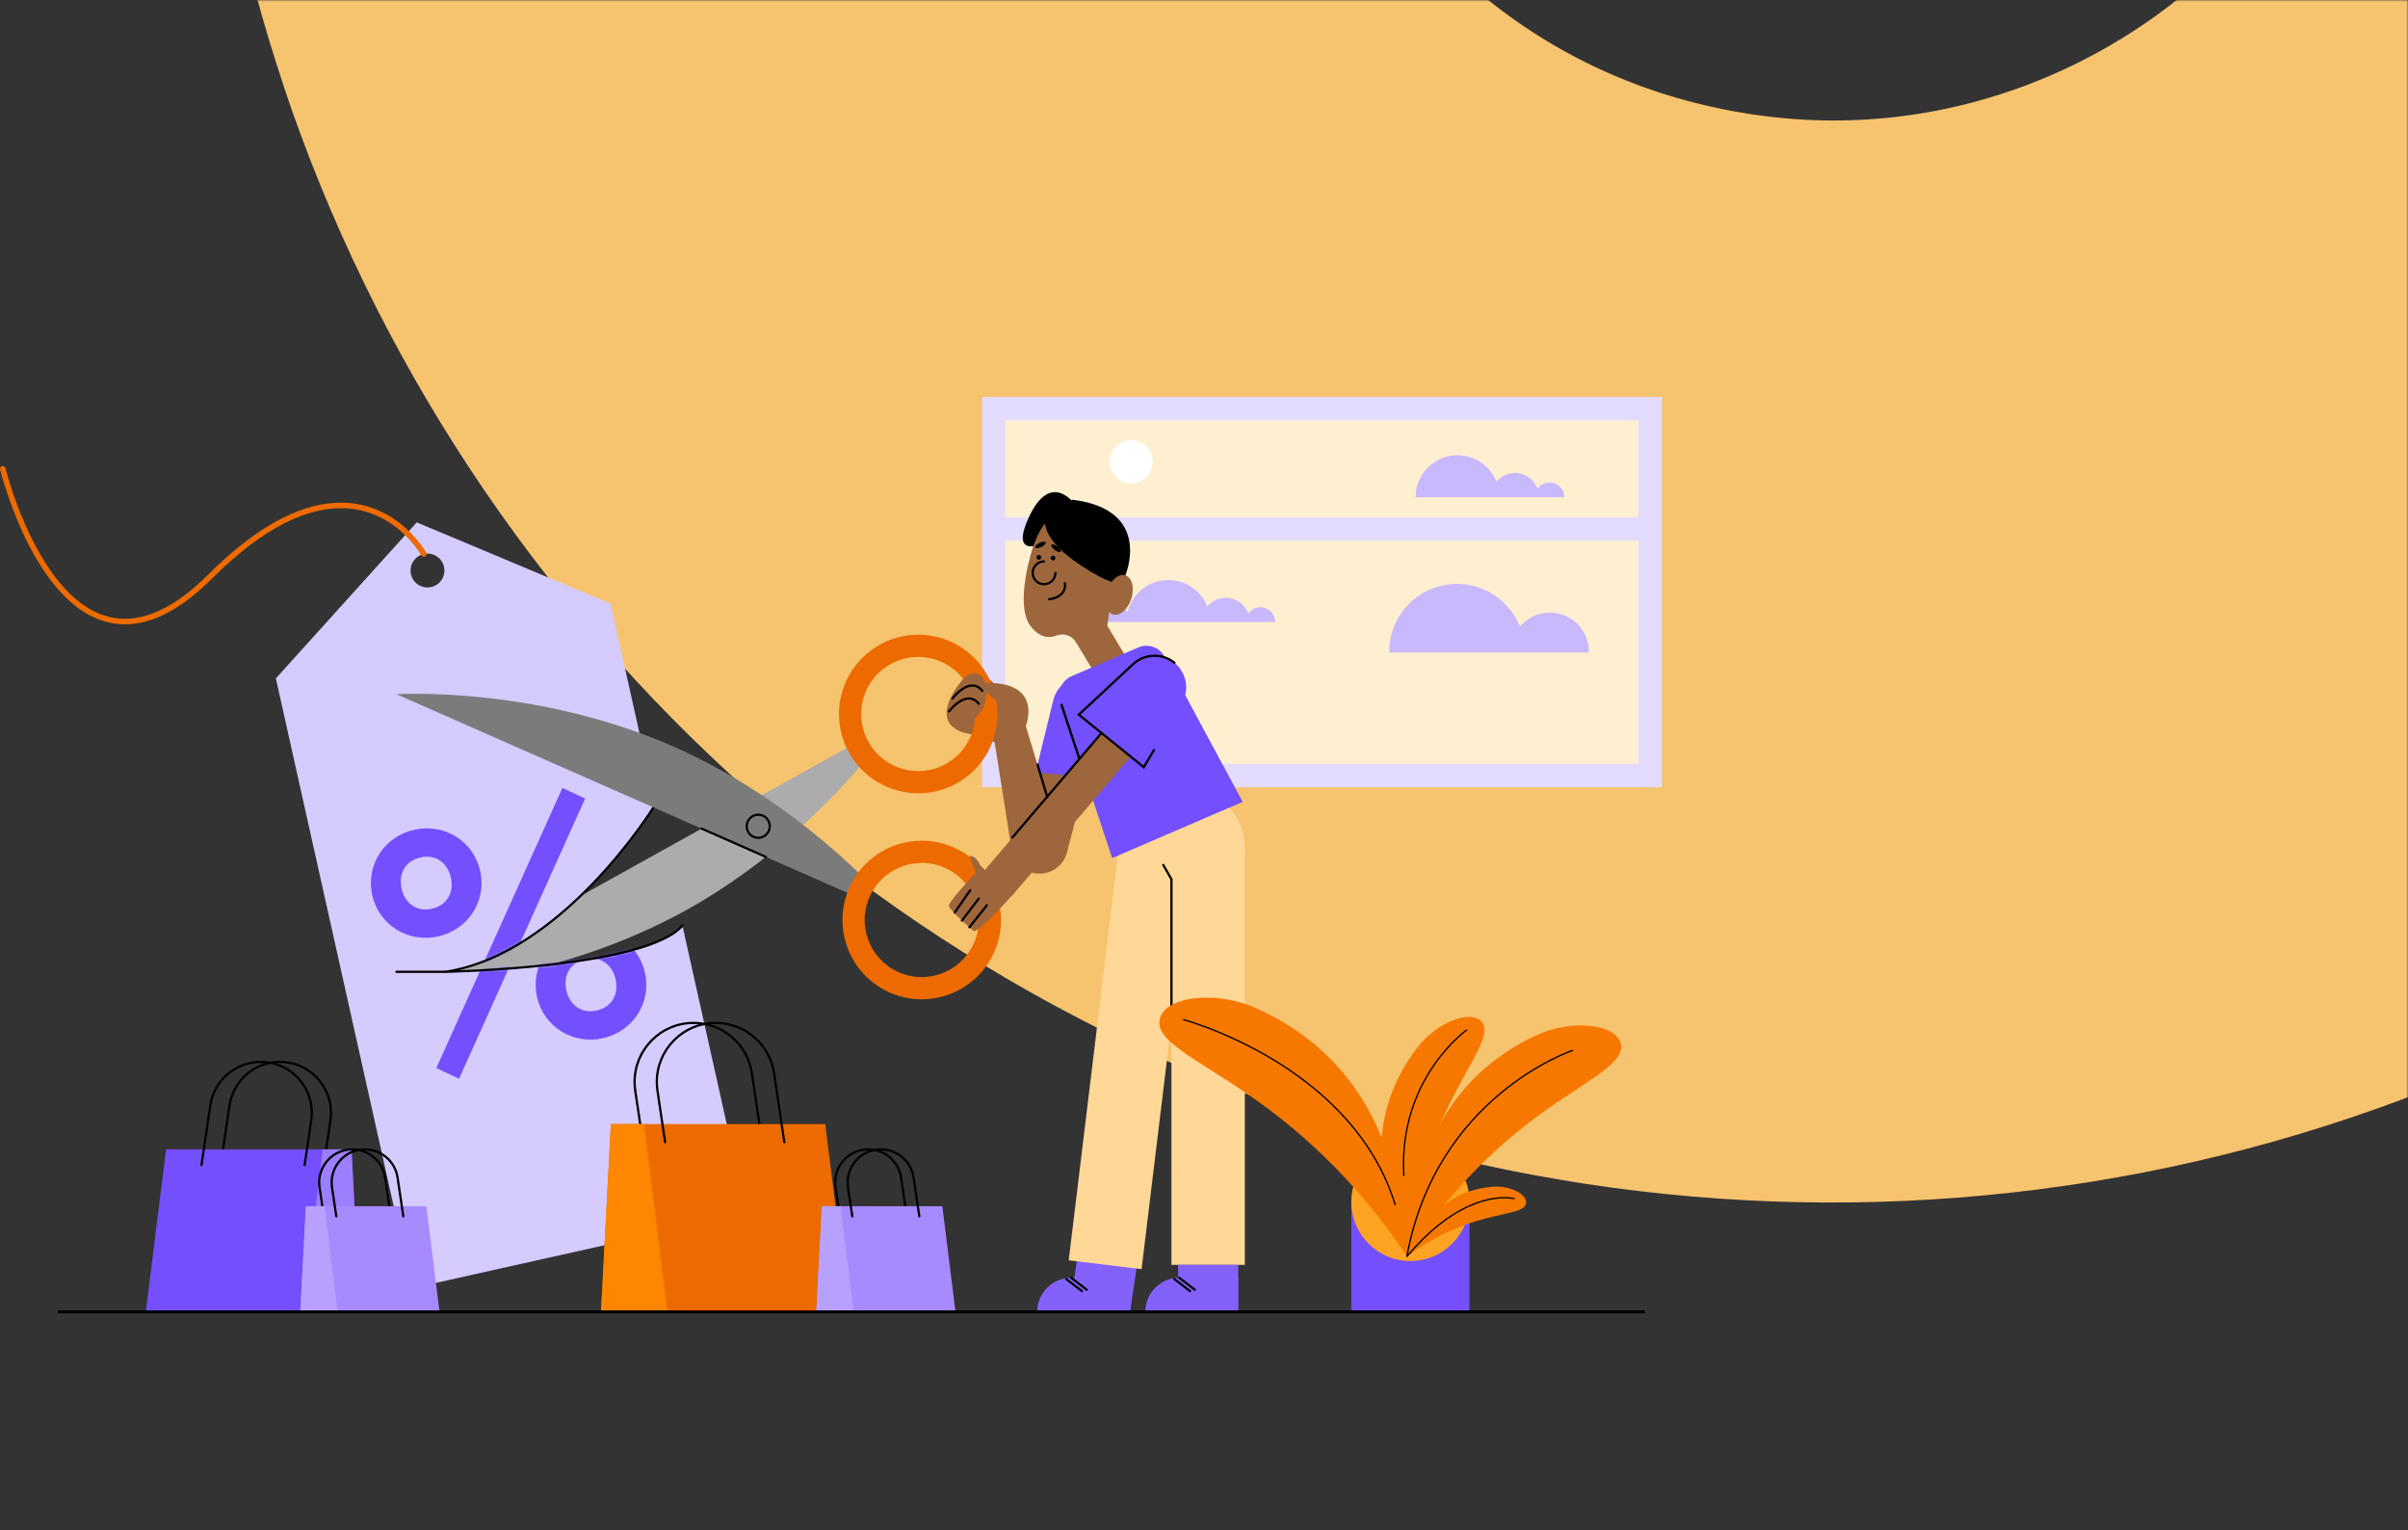 <svg width="710" height="451" viewBox="0 0 710 451" fill="none" xmlns="http://www.w3.org/2000/svg">
<rect x="0" y="0" width="710" height="451" fill="#333333" stroke="none"/>
<mask id="mask0_3680_22491" style="mask-type:alpha" maskUnits="userSpaceOnUse" x="9" y="0" width="701" height="451">
<rect x="9" width="701" height="451" fill="#F19148"/>
</mask>
<g mask="url(#mask0_3680_22491)">
<path d="M83.61 25.346C110.421 105.452 157.877 177.332 220.961 233.387C283.995 289.366 361.149 327.899 444.088 344.788C527.028 361.677 613.106 356.384 693.087 329.462C773.068 302.54 844.853 254.942 900.855 191.699C950.561 135.528 986.521 68.204 1005.82 -4.352C1009.77 -19.202 1000.58 -34.358 985.517 -37.425L724.534 -90.57C711.615 -93.201 698.656 -85.975 694.281 -73.515C687.368 -53.745 676.802 -35.706 662.738 -19.826C643.72 1.687 619.223 17.876 592.015 27.067C564.681 36.233 536.367 37.965 507.817 32.151C479.267 26.337 453.885 13.671 432.312 -5.454C410.866 -24.553 394.649 -49.032 385.559 -76.27C378.825 -96.385 376.142 -117.056 377.522 -138.017C378.368 -151.196 369.268 -162.914 356.348 -165.545L95.302 -218.703C80.24 -221.77 65.856 -211.414 63.678 -196.205C53.009 -121.89 59.842 -45.853 83.623 25.283L83.61 25.346Z" fill="#F6C36F"/>
</g>
<path d="M488.404 119.369H292.592V229.791H488.404V119.369Z" fill="#FFEFD1"/>
<path d="M289.541 117V232.068H489.999V117H289.541ZM483.098 225.167H296.442V159.362H483.098V225.167ZM483.098 152.465H296.442V123.901H483.098V152.465Z" fill="#E3DCFE"/>
<path d="M456.905 142.208C455.44 142.208 454.152 142.936 453.363 144.047C452.34 141.34 449.748 139.407 446.685 139.407C444.496 139.407 442.559 140.41 441.248 141.959C439.42 137.405 434.97 134.184 429.76 134.184C422.921 134.184 417.377 139.728 417.377 146.567H461.257C461.257 144.155 459.31 142.208 456.905 142.208Z" fill="#C8B9FD"/>
<path d="M371.634 178.997C370.17 178.997 368.882 179.725 368.092 180.835C367.07 178.129 364.478 176.195 361.414 176.195C359.225 176.195 357.289 177.198 355.978 178.748C354.149 174.193 349.699 170.972 344.489 170.972C338.706 170.972 333.866 174.94 332.503 180.301C331.713 179.502 330.619 179.004 329.406 179.004C327.001 179.004 325.055 180.953 325.055 183.355H375.993C375.986 180.947 374.036 178.997 371.634 178.997Z" fill="#C8B9FD"/>
<path d="M468.474 192.337C468.474 192.258 468.497 192.186 468.497 192.107C468.497 185.724 463.323 180.55 456.939 180.55C453.404 180.55 450.278 182.172 448.158 184.672C445.205 177.316 438.019 172.112 429.604 172.112C418.562 172.112 409.609 181.065 409.609 192.107C409.609 192.186 409.619 192.258 409.622 192.337H468.474Z" fill="#C8B9FD"/>
<path d="M333.533 142.483C337.048 142.483 339.897 139.634 339.897 136.12C339.897 132.605 337.048 129.756 333.533 129.756C330.019 129.756 327.17 132.605 327.17 136.12C327.17 139.634 330.019 142.483 333.533 142.483Z" fill="white"/>
<path d="M317.697 370.415L315.678 384.071L333.211 386.664L335.23 373.008L317.697 370.415Z" fill="#8362FC"/>
<path d="M367.038 372.83H345.398V251.297C345.398 245.32 350.242 240.477 356.218 240.477C362.195 240.477 367.038 245.32 367.038 251.297V372.83Z" fill="#FFD797"/>
<path d="M336.59 374.104L315.107 371.496L329.751 250.851C330.472 244.92 335.863 240.693 341.797 241.414C347.728 242.134 351.955 247.525 351.234 253.459L336.59 374.104Z" fill="#FFD797"/>
<path d="M365.082 372.83H347.357V386.635H365.082V372.83Z" fill="#8362FC"/>
<path d="M365.082 376.644H347.692C342.174 376.644 337.701 381.117 337.701 386.635H365.082V376.644Z" fill="#8362FC"/>
<path d="M347.492 376.903L352.112 380.442C352.256 380.553 352.463 380.524 352.571 380.379C352.682 380.235 352.653 380.029 352.509 379.921L347.888 376.382C347.744 376.27 347.538 376.3 347.43 376.444C347.322 376.588 347.348 376.795 347.492 376.903Z" fill="black"/>
<path d="M346.076 377.303L350.696 380.842C350.84 380.953 351.047 380.924 351.155 380.779C351.266 380.635 351.237 380.429 351.093 380.321L346.472 376.782C346.328 376.67 346.122 376.7 346.014 376.844C345.906 376.988 345.932 377.195 346.076 377.303Z" fill="black"/>
<path d="M333.211 376.644H315.821C310.303 376.644 305.83 381.117 305.83 386.635H333.211V376.644Z" fill="#8362FC"/>
<path d="M315.62 376.903L320.241 380.442C320.385 380.553 320.591 380.524 320.699 380.379C320.811 380.235 320.781 380.029 320.637 379.921L316.017 376.382C315.873 376.27 315.666 376.3 315.558 376.444C315.447 376.588 315.476 376.795 315.62 376.903Z" fill="black"/>
<path d="M314.207 377.303L318.827 380.842C318.971 380.953 319.178 380.924 319.286 380.779C319.397 380.635 319.368 380.429 319.224 380.321L314.603 376.782C314.459 376.67 314.253 376.7 314.145 376.844C314.036 376.988 314.063 377.195 314.207 377.303Z" fill="black"/>
<path d="M364.507 258.572C369.415 250.63 366.955 240.213 359.012 235.304C351.07 230.396 340.653 232.856 335.744 240.799C330.836 248.741 333.296 259.159 341.239 264.067C349.181 268.975 359.598 266.515 364.507 258.572Z" fill="#FFD797"/>
<path d="M289.047 216.624C289.047 216.624 273.141 217.008 281.579 203.35C290.017 189.692 299.11 210.736 299.11 210.736L294.69 219.59L289.047 216.624Z" fill="#9E663C"/>
<path d="M317.126 148.913C317.126 148.913 309.773 137.994 303.141 152.963C296.509 167.931 312.975 157.537 312.975 157.537L317.126 148.913Z" fill="black"/>
<path d="M330.979 202.049C333.447 200.568 334.246 197.37 332.769 194.903L323.377 179.246L314.441 184.604L323.833 200.26C325.314 202.728 328.515 203.527 330.979 202.049Z" fill="#9E663C"/>
<path d="M304.594 161.207C304.594 161.207 298.886 178.079 303.893 184.584C306.76 188.309 309.647 188.05 311.357 187.379C313.468 186.55 315.889 187.221 317.138 189.115C317.213 189.23 317.289 189.351 317.367 189.476L326.473 184.403L329.01 167.063C330.052 159.932 325.818 152.982 318.92 150.901C313.799 149.351 308.12 150.757 304.594 161.207Z" fill="#9E663C"/>
<path d="M308.944 150.462C308.944 150.462 303.756 156.823 318.666 166.647C333.579 176.47 331.816 169.586 331.816 169.586C331.816 169.586 340.099 150.259 316.257 147.313L308.944 150.462Z" fill="black"/>
<path d="M305.668 164.032C305.521 164.393 305.691 164.805 306.052 164.953C306.412 165.1 306.825 164.93 306.972 164.57C307.12 164.209 306.95 163.796 306.589 163.649C306.232 163.501 305.819 163.675 305.668 164.032Z" fill="black"/>
<path d="M309.832 164.228C309.685 164.589 309.855 165.002 310.216 165.149C310.576 165.297 310.989 165.126 311.136 164.766C311.284 164.405 311.114 163.992 310.753 163.845C310.393 163.698 309.98 163.868 309.832 164.228Z" fill="black"/>
<path d="M315.972 199.31L335.659 190.833C338.52 189.601 341.846 190.761 343.32 193.5L366.405 236.364L327.926 252.935L312.646 206.709C311.669 203.753 313.115 200.542 315.972 199.31Z" fill="#734FFD"/>
<path d="M310.038 160.585C309.822 160.876 310.257 161.568 311.011 162.131C311.765 162.695 312.554 162.914 312.771 162.623C312.987 162.331 312.551 161.64 311.797 161.076C311.041 160.512 310.254 160.293 310.038 160.585Z" fill="black"/>
<path d="M305.241 161.368C305.402 161.696 306.215 161.624 307.063 161.211C307.909 160.798 308.466 160.198 308.308 159.874C308.151 159.549 307.335 159.618 306.487 160.031C305.641 160.441 305.084 161.04 305.241 161.368Z" fill="black"/>
<path d="M326.414 174.204C325.408 177.379 326.197 180.462 328.173 181.088C330.153 181.714 332.571 179.65 333.577 176.474C334.583 173.299 333.793 170.216 331.817 169.59C329.841 168.961 327.42 171.028 326.414 174.204Z" fill="#9E663C"/>
<path d="M306.883 223.794C306.549 224.072 303.111 241.557 303.111 241.557L314.554 251.427L321.507 224.675L306.883 223.794Z" fill="#9E663C"/>
<path d="M305.355 227.651L329.859 230.069L328.916 208.255C328.716 203.619 325.134 199.837 320.517 199.382C315.9 198.926 311.65 201.935 310.546 206.443L305.355 227.651Z" fill="#734FFD"/>
<path d="M320.98 231.819C321.143 231.75 321.229 231.563 321.173 231.39L313.341 207.695C313.282 207.512 313.086 207.413 312.902 207.476C312.719 207.535 312.62 207.731 312.683 207.915L320.514 231.609C320.573 231.793 320.77 231.891 320.953 231.829L320.98 231.819Z" fill="black"/>
<path d="M298.497 246.886C297.235 251.316 299.801 255.933 304.235 257.195C308.665 258.456 313.282 255.891 314.544 251.457C315.805 247.023 313.239 242.41 308.806 241.148C304.376 239.887 299.762 242.456 298.497 246.886Z" fill="#9E663C"/>
<path d="M302.297 213.433L310.96 242.108L298.305 250.631L293.246 218.653L302.297 213.433Z" fill="#9E663C"/>
<path d="M310.86 168.852C310.86 169.688 310.522 170.445 309.975 170.992C309.428 171.539 308.671 171.877 307.835 171.877C307 171.877 306.243 171.539 305.696 170.992C305.149 170.445 304.811 169.688 304.811 168.852C304.811 168.016 305.149 167.26 305.696 166.712C306.243 166.165 307 165.828 307.835 165.824C308.016 165.824 308.163 165.677 308.163 165.497C308.163 165.316 308.016 165.169 307.835 165.169C305.801 165.169 304.156 166.817 304.152 168.852C304.152 170.887 305.801 172.532 307.835 172.532C309.87 172.532 311.515 170.884 311.519 168.852C311.519 168.672 311.371 168.524 311.191 168.524C311.011 168.524 310.86 168.672 310.86 168.852Z" fill="black"/>
<path d="M309.373 176.975C309.396 176.972 310.598 176.873 311.834 176.271C312.453 175.969 313.082 175.537 313.561 174.914C314.042 174.291 314.363 173.475 314.363 172.46C314.363 172.276 314.354 172.089 314.334 171.893C314.314 171.712 314.154 171.581 313.973 171.601C313.793 171.621 313.662 171.781 313.682 171.962C313.702 172.135 313.708 172.299 313.708 172.46C313.708 173.338 313.443 173.993 313.043 174.511C312.446 175.287 311.516 175.75 310.726 176.008C310.333 176.136 309.976 176.215 309.72 176.261C309.592 176.284 309.491 176.297 309.419 176.307C309.383 176.31 309.356 176.313 309.34 176.316L309.32 176.32H309.317C309.137 176.336 309.003 176.493 309.019 176.674C309.035 176.854 309.193 176.991 309.373 176.975Z" fill="black"/>
<path d="M345.73 301.52V259.092L343.275 254.802C343.187 254.645 342.984 254.589 342.83 254.681C342.672 254.77 342.617 254.969 342.708 255.127L345.077 259.265V301.52C345.077 301.7 345.225 301.847 345.405 301.847C345.582 301.847 345.73 301.7 345.73 301.52Z" fill="black"/>
<path d="M202.56 268.146C163.487 289.861 122.688 291.044 122.688 291.044L251.528 219.436C254.431 217.824 257.41 221.435 255.27 223.974C245.289 235.836 227.214 254.442 202.56 268.146Z" fill="#ADACAC"/>
<path d="M288.309 200.703L291.173 199.11C289.043 195.276 285.972 192.258 282.424 190.217C278.872 188.172 274.835 187.091 270.729 187.091C266.888 187.091 262.979 188.044 259.394 190.037C255.56 192.167 252.543 195.237 250.501 198.786C248.456 202.338 247.375 206.375 247.375 210.481C247.375 214.321 248.329 218.23 250.321 221.815C252.451 225.649 255.521 228.667 259.07 230.708C262.622 232.753 266.659 233.834 270.765 233.834C274.605 233.834 278.514 232.881 282.099 230.889C285.933 228.759 288.951 225.688 290.993 222.139C293.037 218.587 294.119 214.55 294.119 210.445C294.119 206.604 293.165 202.695 291.173 199.11L288.309 200.703L285.445 202.295C286.887 204.894 287.565 207.682 287.565 210.448C287.565 213.4 286.785 216.32 285.311 218.876C283.836 221.432 281.686 223.624 278.911 225.167C276.312 226.609 273.524 227.287 270.758 227.287C267.806 227.287 264.886 226.507 262.33 225.033C259.774 223.558 257.582 221.409 256.039 218.633C254.597 216.035 253.919 213.246 253.919 210.481C253.919 207.528 254.699 204.609 256.173 202.053C257.648 199.497 259.797 197.305 262.573 195.761C265.171 194.319 267.96 193.641 270.725 193.641C273.678 193.641 276.598 194.421 279.153 195.896C281.709 197.37 283.902 199.52 285.445 202.295L288.309 200.703Z" fill="#EC6A00"/>
<path d="M302.406 214.147C302.406 214.147 306.974 203.2 294.725 201.522C282.476 199.841 296.19 208.046 296.19 208.046C296.19 208.046 292.34 214.338 296.835 218.096C301.328 221.855 302.406 214.147 302.406 214.147Z" fill="#9E663C"/>
<path d="M290.547 206.657C289.508 210.458 286.706 213.004 284.295 212.345C281.883 211.687 280.769 208.069 281.811 204.268C282.849 200.467 285.651 197.921 288.063 198.579C290.475 199.238 291.585 202.856 290.547 206.657Z" fill="#9E663C"/>
<path d="M329.996 210L290 256.899L298.388 264.052L338.384 217.153L329.996 210Z" fill="#9E663C"/>
<path d="M318.086 210.661L337.236 226.144L348.429 207.397C350.808 203.412 349.894 198.287 346.286 195.368C342.678 192.452 337.475 192.632 334.077 195.791L318.086 210.661Z" fill="#734FFD"/>
<path d="M339.968 220.924L337.147 225.649L318.587 210.641L334.3 196.03C336.02 194.431 338.219 193.622 340.427 193.622C342.426 193.622 344.425 194.283 346.08 195.62C346.221 195.735 346.427 195.712 346.542 195.571C346.656 195.43 346.633 195.224 346.493 195.109C344.72 193.674 342.57 192.963 340.427 192.963C338.061 192.963 335.699 193.831 333.854 195.545L317.588 210.671L337.324 226.629L340.532 221.255C340.624 221.101 340.575 220.898 340.417 220.806C340.263 220.717 340.06 220.77 339.968 220.924Z" fill="black"/>
<path d="M280.071 209.914L280.077 209.904C280.152 209.802 280.88 208.862 281.929 207.961C282.453 207.508 283.059 207.069 283.698 206.745C284.337 206.42 285.005 206.214 285.661 206.214C286.113 206.214 286.562 206.309 287.011 206.535C287.46 206.761 287.909 207.118 288.348 207.659C288.462 207.8 288.669 207.82 288.81 207.708C288.951 207.594 288.97 207.387 288.859 207.246C288.371 206.647 287.85 206.221 287.309 205.949C286.768 205.677 286.211 205.555 285.664 205.559C284.845 205.559 284.058 205.818 283.338 206.194C282.256 206.758 281.319 207.587 280.641 208.275C279.966 208.963 279.556 209.51 279.55 209.52C279.441 209.664 279.471 209.871 279.615 209.979C279.759 210.087 279.962 210.058 280.071 209.914Z" fill="black"/>
<path d="M281.108 206.086L281.114 206.077C281.19 205.975 281.917 205.035 282.966 204.133C283.49 203.681 284.096 203.242 284.735 202.918C285.374 202.593 286.043 202.387 286.698 202.387C287.15 202.387 287.599 202.482 288.048 202.708C288.497 202.934 288.946 203.291 289.385 203.832C289.5 203.973 289.706 203.993 289.847 203.881C289.988 203.766 290.007 203.56 289.896 203.419C289.408 202.819 288.887 202.393 288.346 202.121C287.805 201.849 287.248 201.728 286.701 201.732C285.882 201.732 285.096 201.99 284.375 202.367C283.293 202.931 282.356 203.76 281.678 204.448C281.003 205.136 280.593 205.683 280.587 205.693C280.479 205.837 280.508 206.044 280.652 206.152C280.796 206.26 281 206.231 281.108 206.086Z" fill="black"/>
<path d="M324.533 215.861L298.247 246.669C298.129 246.807 298.145 247.014 298.283 247.131C298.42 247.249 298.627 247.233 298.745 247.095L325.031 216.287C325.149 216.149 325.133 215.943 324.995 215.825C324.858 215.707 324.651 215.723 324.533 215.861Z" fill="black"/>
<path d="M305.594 225.482L308.452 234.945C308.504 235.119 308.687 235.217 308.861 235.165C309.035 235.112 309.133 234.929 309.081 234.755L306.223 225.292C306.171 225.118 305.987 225.02 305.814 225.072C305.64 225.125 305.542 225.308 305.594 225.482Z" fill="black"/>
<path d="M193.237 237.098L180.025 177.929L122.871 153.976L81.338 199.965L121.479 379.724L220.166 357.688L201.216 272.828C190.373 285.382 131.368 286.453 131.368 286.453C166.518 281.037 193.237 237.098 193.237 237.098ZM124.955 163.301C127.646 162.702 130.313 164.396 130.913 167.083C131.512 169.773 129.818 172.44 127.131 173.04C124.441 173.64 121.774 171.946 121.174 169.259C120.571 166.568 122.265 163.901 124.955 163.301Z" fill="#D5CBFE"/>
<mask id="mask1_3680_22491" style="mask-type:luminance" maskUnits="userSpaceOnUse" x="81" y="153" width="140" height="227">
<path d="M193.235 237.098L180.023 177.929L122.869 153.976L81.336 199.965L121.477 379.724L220.164 357.688L201.214 272.828C190.372 285.382 131.366 286.453 131.366 286.453C166.516 281.037 193.235 237.098 193.235 237.098ZM124.953 163.301C127.644 162.702 130.311 164.393 130.911 167.083C131.51 169.773 129.816 172.44 127.129 173.04C124.439 173.64 121.772 171.946 121.172 169.255C120.569 166.568 122.263 163.901 124.953 163.301Z" fill="white"/>
</mask>
<g mask="url(#mask1_3680_22491)">
<path d="M122.162 244.579C131.104 242.584 139.637 248 141.59 256.746C143.543 265.492 138.123 274.024 129.184 276.023C120.242 278.019 111.709 272.602 109.756 263.857C107.8 255.111 113.22 246.575 122.162 244.579ZM172.517 235.398L135.351 317.97L128.663 314.821L165.829 232.249L172.517 235.398ZM127.359 267.867C131.878 266.858 133.906 263.001 132.939 258.676C131.973 254.354 128.499 251.726 123.977 252.735C119.459 253.744 117.43 257.601 118.397 261.923C119.367 266.249 122.84 268.877 127.359 267.867ZM170.744 274.582C179.686 272.586 188.219 278.003 190.172 286.748C192.125 295.494 186.705 304.027 177.766 306.026C168.827 308.025 160.291 302.605 158.338 293.859C156.385 285.113 161.801 276.577 170.744 274.582ZM175.944 297.87C180.463 296.861 182.491 293.004 181.525 288.682C180.558 284.36 177.084 281.732 172.562 282.741C168.044 283.75 166.015 287.607 166.982 291.929C167.949 296.251 171.422 298.879 175.944 297.87Z" fill="#734FFD"/>
</g>
<path d="M200.966 272.615C199.659 274.129 197.588 275.502 194.963 276.721C190.366 278.854 184.084 280.519 177.252 281.803C167.005 283.733 155.53 284.815 146.617 285.411C142.161 285.709 138.346 285.889 135.646 285.991C134.296 286.043 133.225 286.076 132.491 286.096C131.757 286.116 131.364 286.122 131.36 286.122L131.367 286.45L131.416 286.774C149.111 284.041 164.62 271.652 175.718 259.967C186.817 248.278 193.505 237.278 193.515 237.265C193.61 237.111 193.561 236.908 193.407 236.816C193.253 236.721 193.049 236.77 192.958 236.924C192.958 236.924 192.931 236.967 192.882 237.049C192.089 238.327 185.165 249.307 174.198 260.609C163.234 271.914 148.226 283.527 131.318 286.129C131.147 286.155 131.026 286.309 131.042 286.479C131.056 286.65 131.203 286.781 131.373 286.777C131.38 286.777 146.139 286.509 162.261 284.67C170.325 283.75 178.727 282.439 185.808 280.568C189.35 279.631 192.558 278.556 195.235 277.314C197.912 276.072 200.055 274.666 201.461 273.041C201.579 272.903 201.566 272.697 201.428 272.579C201.294 272.461 201.084 272.478 200.966 272.615Z" fill="black"/>
<path d="M198.548 220.052C157.638 202.04 116.9 204.635 116.9 204.635L251.806 264.033C254.847 265.37 257.478 261.5 255.113 259.167C244.08 248.275 224.363 231.419 198.548 220.052Z" fill="#7B7B7B"/>
<path d="M290.164 279.284L287.166 277.963C285.773 281.122 283.551 283.619 280.851 285.346C278.154 287.073 274.989 288.01 271.761 288.01C269.5 288.01 267.21 287.551 264.995 286.578C261.836 285.185 259.339 282.964 257.612 280.263C255.885 277.567 254.948 274.401 254.948 271.174C254.948 268.913 255.404 266.622 256.38 264.407C257.773 261.248 259.994 258.751 262.694 257.024C265.391 255.298 268.557 254.36 271.784 254.36C274.045 254.36 276.339 254.819 278.551 255.792C281.71 257.185 284.207 259.407 285.934 262.107C287.66 264.804 288.598 267.969 288.598 271.197C288.598 273.458 288.142 275.748 287.166 277.963L290.164 279.284L293.162 280.604C294.509 277.55 295.148 274.346 295.148 271.197C295.148 266.701 293.847 262.32 291.452 258.574C289.06 254.829 285.553 251.716 281.189 249.796C278.135 248.449 274.93 247.81 271.781 247.81C267.285 247.81 262.904 249.111 259.159 251.506C255.413 253.898 252.3 257.405 250.38 261.769C249.033 264.823 248.395 268.028 248.395 271.177C248.395 275.673 249.695 280.054 252.091 283.799C254.483 287.545 257.989 290.658 262.354 292.578C265.408 293.924 268.612 294.563 271.761 294.563C276.257 294.563 280.638 293.263 284.384 290.867C288.129 288.475 291.242 284.969 293.162 280.604L290.164 279.284Z" fill="#EC6A00"/>
<path d="M226.68 244.926L226.378 244.795C225.87 245.945 224.747 246.63 223.564 246.63C223.151 246.63 222.731 246.545 222.328 246.368C221.178 245.863 220.493 244.736 220.493 243.553C220.493 243.14 220.578 242.721 220.755 242.318C221.26 241.168 222.387 240.483 223.57 240.483C223.983 240.483 224.402 240.568 224.805 240.745C225.956 241.25 226.641 242.377 226.641 243.56C226.641 243.973 226.555 244.392 226.378 244.795L226.68 244.926L226.981 245.057C227.198 244.569 227.299 244.058 227.299 243.556C227.299 242.125 226.467 240.758 225.071 240.142C224.583 239.926 224.072 239.824 223.57 239.824C222.138 239.824 220.772 240.657 220.156 242.052C219.939 242.541 219.838 243.052 219.838 243.553C219.838 244.985 220.67 246.352 222.066 246.968C222.554 247.184 223.066 247.285 223.567 247.285C224.999 247.285 226.365 246.453 226.981 245.057L226.68 244.926Z" fill="black"/>
<path d="M206.746 244.549L225.669 252.882C225.836 252.954 226.03 252.879 226.102 252.715C226.174 252.548 226.099 252.355 225.935 252.283L207.011 243.95C206.844 243.878 206.651 243.953 206.579 244.117C206.507 244.284 206.579 244.477 206.746 244.549Z" fill="black"/>
<path d="M298.427 263.918C298.427 263.918 287.879 275.692 286.988 274.338C286.988 274.338 279.946 268.381 279.808 267.028C279.671 265.675 287.722 257.273 287.722 257.273L285.821 252.384C285.821 252.384 287.483 251.689 289.118 255.205L298.427 263.918Z" fill="#9E663C"/>
<path d="M290.711 266.648L285.567 273.127C285.455 273.267 285.478 273.474 285.619 273.589C285.76 273.7 285.966 273.677 286.081 273.536L291.226 267.058C291.337 266.917 291.314 266.711 291.173 266.596C291.029 266.481 290.823 266.504 290.711 266.648Z" fill="black"/>
<path d="M288.339 264.653L283.371 271.164C283.263 271.308 283.289 271.514 283.433 271.622C283.577 271.73 283.784 271.704 283.892 271.56L288.86 265.049C288.968 264.905 288.942 264.698 288.797 264.59C288.657 264.479 288.45 264.508 288.339 264.653Z" fill="black"/>
<path d="M285.817 262.201L281.223 268.801C281.118 268.948 281.158 269.155 281.305 269.256C281.452 269.361 281.659 269.322 281.761 269.174L286.355 262.575C286.459 262.428 286.42 262.221 286.273 262.12C286.125 262.015 285.922 262.051 285.817 262.201Z" fill="black"/>
<path d="M125.668 162.905C125.639 162.852 123.62 159.202 119.472 155.529C117.398 153.694 114.789 151.852 111.631 150.469C108.472 149.086 104.759 148.162 100.506 148.162C95.476 148.162 89.699 149.453 83.188 152.747C76.677 156.04 69.422 161.329 61.394 169.344C56.646 174.082 52.225 177.349 48.136 179.426C44.047 181.504 40.291 182.392 36.837 182.392C33.833 182.392 31.044 181.717 28.442 180.531C23.891 178.456 19.913 174.78 16.525 170.405C11.439 163.842 7.697 155.722 5.239 149.254C4.011 146.019 3.103 143.195 2.503 141.186C2.202 140.18 1.979 139.377 1.831 138.83C1.756 138.555 1.704 138.345 1.668 138.201C1.648 138.129 1.635 138.076 1.628 138.04C1.618 138.004 1.615 137.988 1.615 137.988C1.507 137.549 1.065 137.28 0.626 137.385C0.187 137.49 -0.082 137.935 0.023 138.375C0.033 138.411 2.785 149.712 8.713 161.076C11.678 166.758 15.437 172.46 20.09 176.779C22.416 178.938 24.969 180.75 27.761 182.025C30.553 183.3 33.584 184.034 36.837 184.034C40.576 184.034 44.597 183.064 48.88 180.891C53.163 178.715 57.714 175.34 62.554 170.507C70.487 162.587 77.611 157.406 83.932 154.211C90.253 151.016 95.764 149.804 100.512 149.804C104.526 149.804 108.006 150.672 110.978 151.973C115.438 153.923 118.767 156.866 120.973 159.323C122.077 160.552 122.899 161.656 123.44 162.449C123.712 162.846 123.915 163.164 124.046 163.38C124.112 163.488 124.161 163.57 124.194 163.626L124.23 163.685L124.236 163.698V163.701C124.456 164.097 124.954 164.242 125.35 164.022C125.747 163.803 125.888 163.301 125.668 162.905Z" fill="#EC6A00"/>
<path d="M433.272 354.27H398.439V386.576H433.272V354.27Z" fill="#734FFD"/>
<path d="M415.856 371.709C425.474 371.709 433.272 363.902 433.272 354.27C433.272 344.639 425.474 336.831 415.856 336.831C406.237 336.831 398.439 344.639 398.439 354.27C398.439 363.902 406.237 371.709 415.856 371.709Z" fill="#FFA324"/>
<path d="M414.855 370.323C416.674 333.676 432.137 315.06 452.706 305.298C463.326 300.259 476.82 301.743 477.934 307.917C479.041 314.061 465.888 319.185 450.065 331.496C432.724 344.99 421.606 359.778 414.855 370.323Z" fill="#F67800"/>
<path d="M341.898 300.737C343.035 293.698 358.334 291.732 370.507 297.237C386.262 304.364 399.507 316.04 407.404 335.419C408.214 325.165 412.08 316.502 417.749 308.985C423.529 301.323 433.848 297.296 436.981 301.34C440.097 305.364 432.518 314.044 425.715 328.931C418.264 345.242 415.796 360.142 414.892 370.32C414.879 370.29 414.866 370.261 414.852 370.228C414.856 370.261 414.859 370.297 414.859 370.33C406.972 358.487 394.032 341.916 374.053 326.948C355.818 313.29 340.767 307.739 341.898 300.737Z" fill="#F67800"/>
<path d="M414.855 370.323C421.203 355.764 430.315 350.6 440.136 349.804C445.208 349.394 450.445 352.065 449.95 354.738C449.458 357.396 443.347 357.452 435.054 360.007C425.97 362.809 419.204 367.092 414.855 370.323Z" fill="#F67800"/>
<path d="M463.601 309.46C463.585 309.466 453.525 312.799 442.377 322.059C431.23 331.316 418.994 346.507 414.656 370.198C414.636 370.307 414.708 370.408 414.813 370.428C414.918 370.447 415.023 370.375 415.042 370.27C419.364 346.681 431.534 331.578 442.63 322.36C448.177 317.753 453.453 314.621 457.342 312.638C459.286 311.648 460.885 310.944 461.996 310.492C462.549 310.266 462.985 310.099 463.277 309.99C463.424 309.935 463.536 309.895 463.611 309.869C463.686 309.843 463.722 309.83 463.722 309.83C463.824 309.797 463.88 309.686 463.847 309.581C463.814 309.483 463.703 309.427 463.601 309.46Z" fill="black"/>
<path d="M432.305 303.483C432.292 303.492 427.629 306.782 422.963 313.385C418.297 319.985 413.631 329.903 413.631 343.142C413.631 344.253 413.664 345.39 413.732 346.546C413.739 346.654 413.831 346.736 413.939 346.73C414.047 346.723 414.129 346.631 414.122 346.523C414.054 345.373 414.021 344.246 414.021 343.142C414.021 329.995 418.651 320.161 423.281 313.611C425.594 310.334 427.911 307.883 429.645 306.248C430.513 305.432 431.234 304.819 431.738 304.413C431.991 304.21 432.187 304.056 432.322 303.954C432.391 303.905 432.44 303.866 432.476 303.84C432.509 303.813 432.528 303.804 432.528 303.804C432.617 303.741 432.64 303.62 432.574 303.528C432.518 303.44 432.394 303.42 432.305 303.483Z" fill="black"/>
<path d="M446.479 353.133C446.466 353.129 445.424 352.844 443.563 352.844C438.539 352.841 427.549 354.935 414.704 370.198C414.635 370.28 414.645 370.405 414.727 370.477C414.809 370.549 414.933 370.536 415.005 370.454C427.795 355.263 438.651 353.241 443.563 353.237C444.474 353.237 445.178 353.306 445.657 353.375C445.896 353.411 446.076 353.444 446.197 353.47C446.256 353.483 446.302 353.493 446.332 353.5L446.364 353.509L446.374 353.513C446.479 353.542 446.587 353.48 446.617 353.375C446.646 353.27 446.581 353.162 446.479 353.133Z" fill="black"/>
<path d="M348.936 300.76C348.936 300.76 349.126 300.812 349.493 300.917C352.232 301.717 364.694 305.619 377.949 314.159C391.207 322.698 405.248 335.864 411.189 355.178C411.221 355.282 411.33 355.338 411.434 355.309C411.539 355.276 411.595 355.168 411.565 355.063C405.186 334.331 389.545 320.663 375.514 312.179C361.483 303.696 349.047 300.386 349.038 300.383C348.933 300.357 348.825 300.419 348.798 300.524C348.769 300.625 348.831 300.734 348.936 300.76Z" fill="black"/>
<path d="M95.806 343.456L97.755 330.293C97.87 329.526 97.926 328.763 97.926 328.013C97.926 319.686 91.163 312.674 82.554 312.674C74.936 312.674 68.467 318.254 67.353 325.791L64.751 343.364C64.725 343.545 64.85 343.708 65.027 343.738C65.204 343.767 65.371 343.64 65.4 343.463L68.002 325.889C69.07 318.674 75.263 313.332 82.554 313.332C86.677 313.332 90.353 315.01 93.001 317.687C95.652 320.364 97.267 324.035 97.267 328.016C97.267 328.737 97.215 329.464 97.107 330.201L95.157 343.364C95.131 343.545 95.255 343.708 95.432 343.738C95.609 343.767 95.78 343.636 95.806 343.456Z" fill="black"/>
<path d="M103.636 338.793H48.962L43.002 386.635H106.156L103.636 338.793Z" fill="#734FFD"/>
<path d="M103.634 338.793H95.173L89.213 386.635H106.154L103.634 338.793Z" fill="#9C7FFE"/>
<path d="M90.14 343.456L92.09 330.293C92.204 329.526 92.26 328.763 92.26 328.013C92.26 319.686 85.496 312.674 76.888 312.674C69.27 312.674 62.801 318.254 61.687 325.791L59.086 343.364C59.059 343.545 59.184 343.708 59.361 343.738C59.538 343.767 59.705 343.64 59.734 343.463L62.336 325.889C63.404 318.674 69.597 313.332 76.888 313.332C81.011 313.332 84.687 315.01 87.335 317.687C89.986 320.364 91.601 324.035 91.601 328.016C91.601 328.737 91.549 329.464 91.441 330.201L89.491 343.364C89.465 343.545 89.589 343.708 89.766 343.738C89.943 343.767 90.114 343.636 90.14 343.456Z" fill="black"/>
<path d="M189.878 336.621L187.623 321.403C187.496 320.548 187.437 319.703 187.437 318.87C187.437 314.25 189.314 309.997 192.385 306.894C195.458 303.79 199.718 301.847 204.499 301.847C212.953 301.847 220.133 308.04 221.371 316.406L224.379 336.719C224.405 336.899 224.573 337.02 224.753 336.994C224.933 336.968 225.054 336.801 225.028 336.621L222.02 316.308C220.732 307.621 213.277 301.192 204.499 301.192C194.577 301.192 186.781 309.276 186.781 318.87C186.781 319.735 186.843 320.614 186.975 321.502L189.229 336.719C189.255 336.899 189.422 337.02 189.603 336.994C189.783 336.968 189.904 336.801 189.878 336.621Z" fill="black"/>
<path d="M180.126 331.333H243.326L250.217 386.635H177.213L180.126 331.333Z" fill="#EC6A00"/>
<path d="M180.126 331.333H189.907L196.795 386.635H177.213L180.126 331.333Z" fill="#FF8600"/>
<path d="M196.429 336.621L194.174 321.403C194.046 320.548 193.987 319.703 193.987 318.87C193.987 314.25 195.865 309.997 198.935 306.894C202.009 303.79 206.269 301.847 211.05 301.847C219.504 301.847 226.683 308.04 227.922 316.406L230.93 336.719C230.956 336.899 231.123 337.02 231.304 336.994C231.484 336.968 231.605 336.801 231.579 336.621L228.571 316.308C227.283 307.621 219.828 301.192 211.05 301.192C201.128 301.192 193.332 309.276 193.332 318.87C193.332 319.735 193.394 320.614 193.525 321.502L195.78 336.719C195.806 336.899 195.973 337.02 196.153 336.994C196.334 336.968 196.455 336.801 196.429 336.621Z" fill="black"/>
<path d="M247.946 358.503L246.678 349.951C246.609 349.479 246.573 349.01 246.573 348.548C246.573 345.993 247.612 343.636 249.313 341.916C251.013 340.199 253.373 339.121 256.02 339.121C260.703 339.121 264.678 342.552 265.362 347.182L267.053 358.598C267.08 358.779 267.247 358.9 267.427 358.874C267.607 358.847 267.728 358.68 267.702 358.5L266.011 347.084C265.277 342.132 261.027 338.466 256.02 338.462C250.365 338.462 245.918 343.07 245.918 348.542C245.918 349.037 245.954 349.538 246.029 350.043L247.297 358.595C247.324 358.775 247.491 358.897 247.671 358.87C247.851 358.844 247.973 358.68 247.946 358.503Z" fill="black"/>
<path d="M242.325 355.551H277.848L281.722 386.635H240.689L242.325 355.551Z" fill="#A88AFF"/>
<path d="M242.325 355.551H247.823L251.696 386.635H240.689L242.325 355.551Z" fill="#B8A1FE"/>
<path d="M251.63 358.503L250.362 349.951C250.293 349.479 250.257 349.01 250.257 348.548C250.257 345.993 251.296 343.636 252.996 341.916C254.697 340.199 257.056 339.121 259.704 339.121C264.386 339.121 268.361 342.552 269.046 347.182L270.737 358.598C270.763 358.779 270.93 358.9 271.11 358.874C271.291 358.847 271.412 358.68 271.386 358.5L269.695 347.084C268.961 342.132 264.711 338.466 259.704 338.462C254.048 338.462 249.602 343.07 249.602 348.542C249.602 349.037 249.638 349.538 249.713 350.043L250.981 358.595C251.007 358.775 251.174 358.897 251.355 358.87C251.535 358.844 251.656 358.68 251.63 358.503Z" fill="black"/>
<path d="M95.81 358.503L94.541 349.951C94.473 349.479 94.437 349.01 94.437 348.548C94.437 345.993 95.475 343.636 97.176 341.916C98.877 340.199 101.236 339.121 103.884 339.121C108.566 339.121 112.541 342.552 113.226 347.182L114.917 358.598C114.943 358.779 115.11 358.9 115.29 358.874C115.47 358.847 115.592 358.68 115.565 358.5L113.875 347.084C113.141 342.132 108.891 338.466 103.884 338.462C98.228 338.462 93.781 343.07 93.781 348.542C93.781 349.037 93.817 349.538 93.893 350.043L95.161 358.595C95.187 358.775 95.354 358.897 95.534 358.87C95.715 358.844 95.836 358.68 95.81 358.503Z" fill="black"/>
<path d="M90.187 355.551H125.711L129.581 386.635H88.549L90.187 355.551Z" fill="#A88AFF"/>
<path d="M90.187 355.551H95.682L99.556 386.635H88.549L90.187 355.551Z" fill="#B8A1FE"/>
<path d="M99.489 358.503L98.221 349.951C98.152 349.479 98.116 349.01 98.116 348.548C98.116 345.993 99.155 343.636 100.856 341.916C102.556 340.199 104.916 339.121 107.563 339.121C112.246 339.121 116.221 342.552 116.905 347.182L118.596 358.598C118.623 358.779 118.79 358.9 118.97 358.874C119.15 358.847 119.271 358.68 119.245 358.5L117.554 347.084C116.82 342.132 112.57 338.466 107.563 338.462C101.908 338.462 97.461 343.07 97.461 348.542C97.461 349.037 97.497 349.538 97.572 350.043L98.841 358.595C98.867 358.775 99.034 358.897 99.214 358.87C99.394 358.844 99.516 358.68 99.489 358.503Z" fill="black"/>
<path d="M116.9 286.781H131.367C131.547 286.781 131.695 286.633 131.695 286.453C131.695 286.273 131.547 286.125 131.367 286.125H116.9C116.72 286.125 116.572 286.273 116.572 286.453C116.572 286.633 116.72 286.781 116.9 286.781Z" fill="black"/>
<path d="M17.088 387.126H485.016V386.255H17.088" fill="black"/>
</svg>
